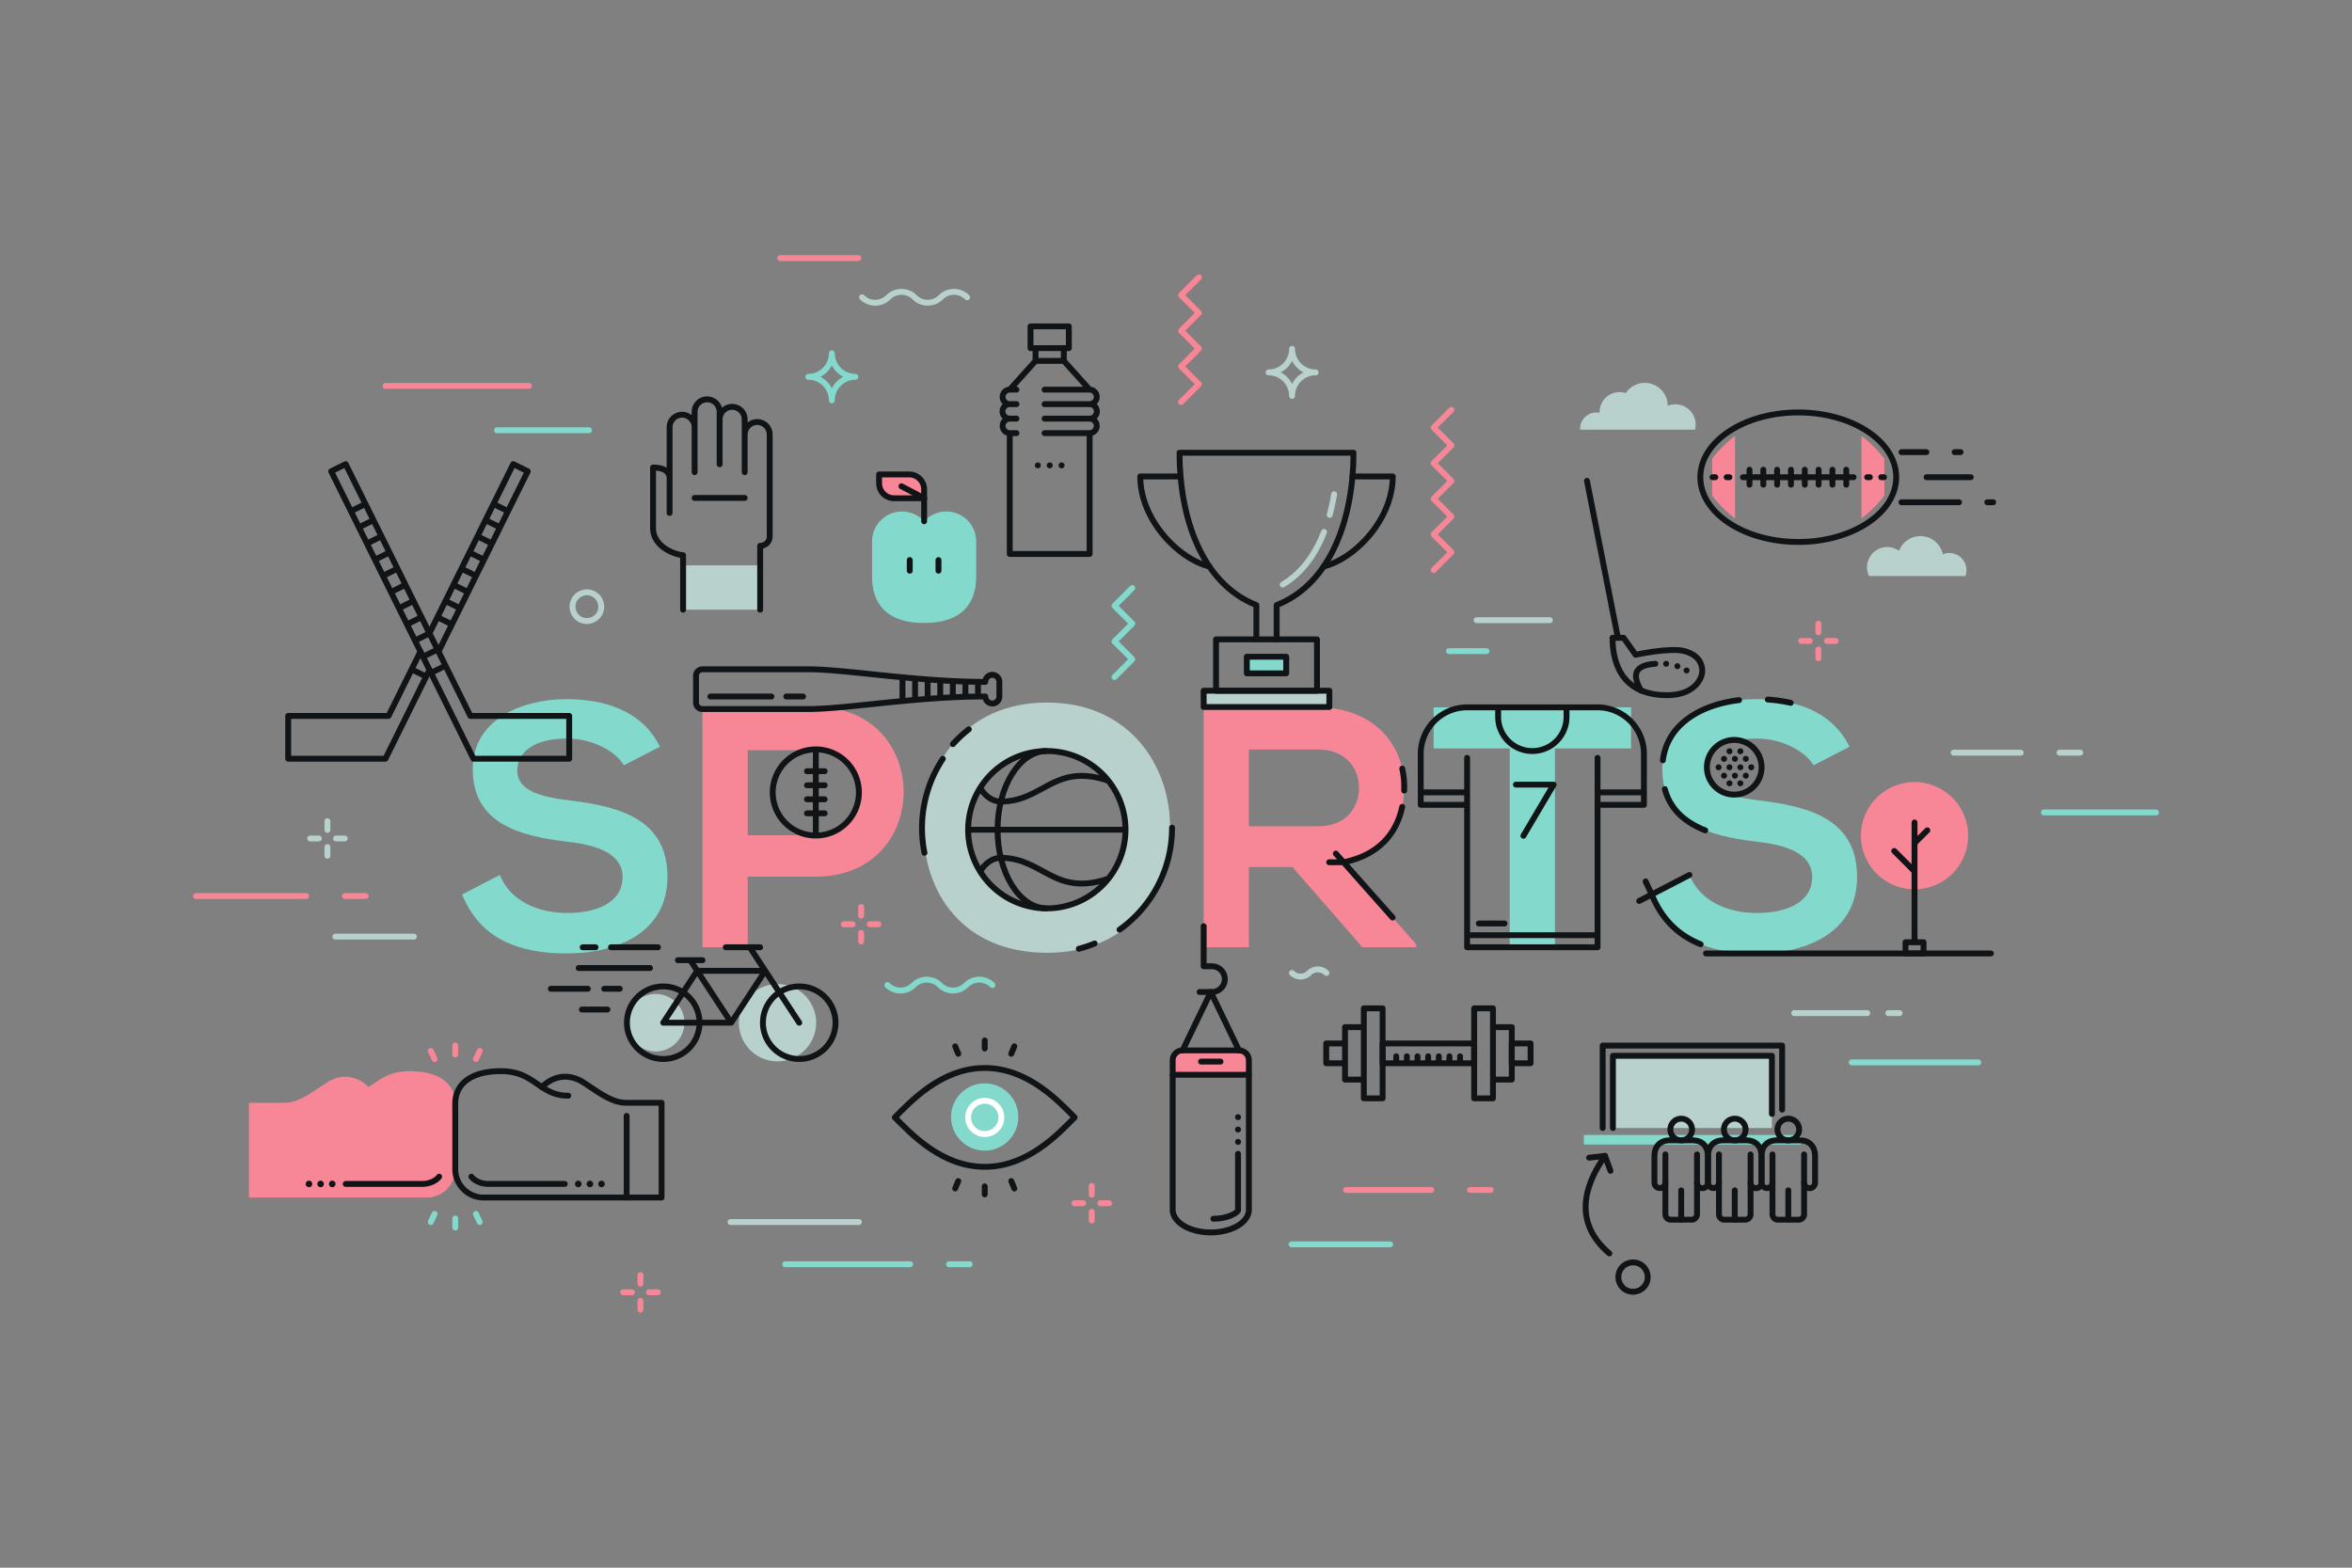 <?xml version="1.0" encoding="utf-8"?>
<svg xmlns="http://www.w3.org/2000/svg" viewBox="0 0 1200 800">
  <rect x="0" y="0" width="1200" height="800" fill="#808080" stroke="none"/>
  <defs>
    <style>.cls-1{fill:#82d9cc}.cls-2{fill:#f78796}.cls-3{fill:#b8d1cd}.cls-14,.cls-15,.cls-16,.cls-17,.cls-4,.cls-6,.cls-7,.cls-8,.cls-9{fill:none}.cls-4,.cls-8,.cls-9{stroke:#111416}.cls-14,.cls-15,.cls-16,.cls-17,.cls-4,.cls-6,.cls-7,.cls-9{stroke-linecap:round}.cls-14,.cls-4,.cls-6,.cls-7{stroke-linejoin:round}.cls-14,.cls-15,.cls-16,.cls-17,.cls-4,.cls-6,.cls-7,.cls-8,.cls-9{stroke-width:3px}.cls-5{fill:#111416}.cls-17,.cls-6{stroke:#f78796}.cls-16,.cls-7{stroke:#82d9cc}.cls-14,.cls-15{stroke:#b8d1cd}</style>
  </defs>
  <g data-name="Secondary shapes" id="Secondary_shapes">
    <path class="cls-1" d="M318.328 390.519c-4.198-6.997-15.742-13.644-29.037-13.644-17.142 0-25.363 7.172-25.363 16.268 0 10.67 12.594 13.643 27.287 15.392 25.539 3.15 49.328 9.797 49.328 39.007 0 27.288-24.14 39.008-51.427 39.008-25.013 0-44.254-7.697-53.35-30.087l19.241-9.969c5.422 13.468 19.591 19.415 34.46 19.415 14.518 0 28.161-5.073 28.161-18.367 0-11.545-12.07-16.266-28.337-18.017-25.013-2.973-48.103-9.619-48.103-37.082 0-25.188 24.839-35.509 47.403-35.683 19.066 0 38.832 5.42 48.103 24.314Z"/>
    <path class="cls-2" d="M416.108 447.368h-34.634V483.4h-23.089V360.957c19.24 0 38.482-.176 57.723-.176 59.823 0 59.998 86.587 0 86.587Zm-34.634-21.165h34.634c29.562 0 29.387-43.381 0-43.381h-34.634Z"/>
    <path class="cls-3" d="M596.976 422.88c-.35 31.659-19.766 63.32-62.797 63.32-43.03 0-62.97-30.961-62.97-63.147 0-32.185 20.64-64.545 62.97-64.545 42.156 0 63.147 32.36 62.797 64.371Zm-103.028 1.226c.524 18.712 11.37 38.728 40.231 38.728 28.862 0 39.708-20.18 40.057-38.893.35-19.2-11.195-40.68-40.057-40.68-28.862 0-40.756 21.642-40.23 40.845Z"/>
    <path class="cls-2" d="M722.568 483.4h-27.462l-35.684-40.931h-22.215V483.4h-23.09V360.78c19.417 0 38.833.176 58.249.176 28.86.176 44.081 19.418 44.081 40.581 0 16.794-7.697 33.759-30.963 38.482l37.084 41.806Zm-85.361-100.928v39.181h35.159c14.694 0 20.99-9.793 20.99-19.59 0-9.796-6.473-19.591-20.99-19.591Z"/>
    <path class="cls-1" d="M770.26 381.948h-38.832v-20.991H832.18v20.99h-38.831v101.454H770.26ZM925.274 390.519c-4.2-6.997-15.743-13.644-29.035-13.644-17.143 0-25.366 7.172-25.366 16.268 0 10.67 12.596 13.643 27.287 15.392 25.54 3.15 49.328 9.797 49.328 39.007 0 27.288-24.14 39.008-51.427 39.008-25.014 0-44.252-7.697-53.349-30.087l19.241-9.969c5.42 13.468 19.59 19.415 34.46 19.415 14.517 0 28.16-5.073 28.16-18.367 0-11.545-12.07-16.266-28.335-18.017-25.014-2.973-48.102-9.619-48.102-37.082 0-25.188 24.836-35.509 47.402-35.683 19.064 0 38.832 5.42 48.103 24.314Z"/>
    <path class="cls-4" d="M901.955 356.975a74.052 74.052 0 0 1 11.658 1.696m-65.204 29.31c2.404-19.115 20.294-28.49 38.864-30.701m-17.247 66.447c-10.022-3.96-17.707-10.312-20.62-21.032m-13.086 57.08 25.633-13.28m5.699 35.355c-11.117-4.487-19.706-12.505-24.94-25.387l-3.113-6.659M558.499 481.46a63.345 63.345 0 0 1-8.07 2.72M597.982 422.398a63.809 63.809 0 0 1-26.785 52.017M486.182 379.724a63.467 63.467 0 0 1 8.108-7.552M471.668 435.175a64.053 64.053 0 0 1 9.363-47.946M715.43 392.226a42.635 42.635 0 0 1 1.017 9.312q0 .951-.033 1.903m-1 8.311c-2.764 13.005-11.42 24.51-29.93 28.268M681.552 435.588l28.951 32.637M685.484 440.02h-7.32"/>
    <path class="cls-3" d="M348.518 288.497h39.324v22.625h-39.324z"/>
    <path class="cls-4" d="M379.948 240.933v-19.184a6.383 6.383 0 0 1 12.767 0v51.83a4.761 4.761 0 0 1-4.873 4.944v32.599M341.627 261.747v-43.733a6.384 6.384 0 0 1 12.769 0v22.919M354.396 233.091v-22.918a6.384 6.384 0 0 1 12.768 0v22.918M367.164 236.917V214a6.384 6.384 0 0 1 12.768 0v22.917M333.183 261.747v7.653c0 10.355 12.64 13.902 15.335 13.902M348.518 283.302v27.82M341.627 244.045c0-4.355-4.586-5.463-8.444-5.463v23.165M354.396 254.094h25.552"/>
    <path class="cls-2" d="M217.762 611.115a14.508 14.508 0 0 0 14.509-14.509V563.05c0-8.355-6.127-16.43-23.393-16.43-10.352-.001-15.298 4.504-20.78 8.112v-.001c-4.247-4.248-12.36-8.39-21.828-1.985s-14.76 10.025-21.443 10.025h-17.823v48.345Z"/>
    <path class="cls-4" d="M176.388 604.172h38.802c6.359 0 8.866-3.712 8.866-3.712"/>
    <path class="cls-5" d="M167.848 604.172a1.671 1.671 0 1 0 1.67-1.671 1.67 1.67 0 0 0-1.67 1.671ZM161.906 604.172a1.671 1.671 0 1 0 1.671-1.671 1.67 1.67 0 0 0-1.67 1.671ZM155.965 604.172a1.671 1.671 0 1 0 1.671-1.671 1.67 1.67 0 0 0-1.67 1.671Z"/>
    <path class="cls-4" d="M319.714 569.454v41.66H246.78a14.508 14.508 0 0 1-14.508-14.508V563.05c0-8.355 6.126-16.43 23.392-16.43s19.494 12.531 34.254 12.531"/>
    <path class="cls-4" d="M276.444 554.73c4.247-4.248 12.359-8.39 21.827-1.985 9.469 6.405 14.76 10.025 21.443 10.025h17.824v48.345h-17.824M288.153 604.172h-38.802c-6.359 0-8.865-3.712-8.865-3.712"/>
    <path class="cls-5" d="M296.694 604.172a1.671 1.671 0 1 1-1.671-1.671 1.67 1.67 0 0 1 1.67 1.671ZM302.635 604.172a1.671 1.671 0 1 1-1.671-1.671 1.67 1.67 0 0 1 1.67 1.671ZM308.576 604.172a1.671 1.671 0 1 1-1.67-1.671 1.67 1.67 0 0 1 1.67 1.671Z"/>
    <path class="cls-6" d="M232.271 538.125v-4.595M242.826 540.47l1.946-4.164M221.716 540.47l-1.947-4.164"/>
    <path class="cls-7" d="M232.271 621.809v4.595M242.826 619.464l1.946 4.163M221.716 619.464l-1.947 4.163"/>
    <path class="cls-3" d="M822.918 538.775h81.118v36.857h-81.118z"/>
    <path class="cls-1" d="M808.097 579.18h110.758v4.887H808.097z"/>
    <path class="cls-4" d="M817.7 575.632v-42.074h91.552v32.691"/>
    <path class="cls-4" d="M822.918 575.632v-36.857h81.118v29.662"/>
    <path class="cls-8" d="M852.223 576.398a5.531 5.531 0 1 1 5.531 5.531 5.53 5.53 0 0 1-5.53-5.53Z"/>
    <path class="cls-9" d="M849.689 589.114v30.534a2.77 2.77 0 0 0 2.768 2.77h10.593a2.77 2.77 0 0 0 2.769-2.77v-30.534"/>
    <path class="cls-9" d="M857.754 581.93h-5.866c-5.18 0-7.796 3.372-7.796 8.161v13.434a2.799 2.799 0 0 0 5.597 0M857.754 581.93h5.865c5.18 0 7.796 3.372 7.796 8.161v13.434a2.798 2.798 0 0 1-5.597 0M857.754 607.454v14.964"/>
    <path class="cls-8" d="M879.546 576.398a5.531 5.531 0 1 1 5.53 5.531 5.53 5.53 0 0 1-5.53-5.53Z"/>
    <path class="cls-9" d="M877.012 589.114v30.534a2.77 2.77 0 0 0 2.768 2.77h10.592a2.77 2.77 0 0 0 2.77-2.77v-30.534"/>
    <path class="cls-9" d="M885.077 581.93h-5.866c-5.181 0-7.796 3.372-7.796 8.161v13.434a2.799 2.799 0 0 0 5.597 0M885.077 581.93h5.864c5.181 0 7.796 3.372 7.796 8.161v13.434a2.798 2.798 0 0 1-5.596 0M885.077 607.454v14.964"/>
    <path class="cls-8" d="M906.869 576.398a5.531 5.531 0 1 1 5.53 5.531 5.53 5.53 0 0 1-5.53-5.53Z"/>
    <path class="cls-9" d="M904.334 589.114v30.534a2.77 2.77 0 0 0 2.768 2.77h10.593a2.77 2.77 0 0 0 2.769-2.77v-30.534"/>
    <path class="cls-9" d="M912.4 581.93h-5.867c-5.18 0-7.796 3.372-7.796 8.161v13.434a2.799 2.799 0 0 0 5.597 0M912.4 581.93h5.864c5.18 0 7.796 3.372 7.796 8.161v13.434a2.798 2.798 0 0 1-5.596 0M912.4 607.454v14.964"/>
    <circle class="cls-9" cx="833.184" cy="651.7" r="7.508" transform="rotate(-59.962 833.184 651.7)"/>
    <path class="cls-4" d="m821.676 597.498-2.797-7.646-8.095.929"/>
    <path class="cls-4" d="M818.879 589.852c-8.331 11.865-18.26 32.396 2.23 49.773"/>
    <path class="cls-1" d="M485.228 570.011a17.16 17.16 0 1 1 17.16 17.16 17.16 17.16 0 0 1-17.16-17.16Z"/>
    <path d="M493.944 570.223a8.48 8.48 0 1 1 8.477 8.477 8.478 8.478 0 0 1-8.477-8.477Z" style="stroke:#fff;stroke-width:3px;stroke-linejoin:round;stroke-linecap:round;fill:none"/>
    <path class="cls-4" d="M456.545 570.223c7.937 7.937 23.7 25.222 45.877 25.222 22.18 0 37.943-17.285 45.882-25.222-7.939-7.938-23.702-25.224-45.882-25.224-22.176 0-37.94 17.286-45.877 25.224ZM502.422 535.051v-4.116M515.935 537.749l1.581-3.8M488.913 537.749l-1.581-3.8M502.422 605.395v4.116M515.935 602.697l1.581 3.801M488.913 602.697l-1.581 3.801M239.989 365.335l-63.611-128.498-7.412 3.67 72.609 146.675h48.841v-21.847h-50.427zM179.037 260.85l7.412-3.67M183.122 269.103l7.412-3.67M187.208 277.356l7.412-3.67M191.293 285.609l7.412-3.67M195.378 293.862l7.412-3.67M199.463 302.115l7.412-3.67M203.549 310.368l7.412-3.669M207.634 318.621l7.412-3.669M211.72 326.875l7.411-3.67M215.805 335.128l7.412-3.67M219.89 343.381l7.412-3.67"/>
    <path class="cls-4" d="m219.115 341.809-22.461 45.373H147.03v-21.847h51.211l16.26-32.847M219.115 323.168l42.736-86.331 7.412 3.67-45.533 91.982M259.193 260.85l-7.412-3.67M255.108 269.103l-7.412-3.67M251.022 277.356l-7.412-3.67M246.937 285.609l-7.412-3.67M242.851 293.862l-7.412-3.67M238.766 302.115l-7.412-3.67M234.681 310.368l-7.412-3.669M230.595 318.621l-7.412-3.669M217.419 345.237l-7.412-3.67M828.359 325.478h-5.638c0 9.592 2.609 29.283 27.853 29.283 13.758 0 17.923-8.33 17.923-12.37s-2.237-8.217-8.92-10.097c-7.363-2.072-25.076 1.851-25.076 1.851Z"/>
    <path class="cls-4" d="M837.22 352.424c-2.55-4.858-6.526-12.81 7.358-13.693"/>
    <circle class="cls-5" cx="850.069" cy="338.731" r="1.515"/>
    <circle class="cls-5" cx="855.819" cy="339.951" r="1.515"/>
    <circle class="cls-5" cx="860.503" cy="342.139" r="1.515"/>
    <path class="cls-4" d="m825.458 325.478-15.78-80.108M695.835 514.555h9.593v45.944h-9.593zM686.242 524.148h9.593v26.759h-9.593zM676.649 532.478h9.593v10.098h-9.593zM752.129 514.555h9.593v45.944h-9.593zM761.722 524.148h9.593v26.759h-9.593z"/>
    <path class="cls-4" d="M771.314 532.478h9.593v10.098h-9.593zM705.427 532.478h46.701v10.098h-46.701zM712.37 539.042v3.534M717.797 539.042v3.534M723.224 539.042v3.534M728.652 539.042v3.534M734.079 539.042v3.534M739.507 539.042v3.534M744.934 539.042v3.534M614.117 472.65v20.448h4.219M618.336 506.225h-6.311M618.336 493.098a6.563 6.563 0 1 1 0 13.127"/>
    <path class="cls-2" d="M637.185 548.466v-7.405a5.064 5.064 0 0 0-5.049-5.048h-28.778a5.064 5.064 0 0 0-5.049 5.048v7.405Z"/>
    <path class="cls-4" d="M632.136 536.013h-28.778a5.064 5.064 0 0 0-5.049 5.048v76.237c0 6.413 8.703 11.613 19.438 11.613s19.438-5.2 19.438-11.613v-76.237a5.064 5.064 0 0 0-5.049-5.048Z"/>
    <path class="cls-4" d="M619.077 621.931c7.453 0 11.924-2.919 12.569-4.163v-28.98M603.358 536.013l14.389-29.788M632.136 536.013l-14.389-29.788M612.782 541.735h9.93"/>
    <circle class="cls-5" cx="631.646" cy="582.714" r="1.515"/>
    <circle class="cls-5" cx="631.646" cy="576.403" r="1.515"/>
    <circle class="cls-5" cx="631.646" cy="570.092" r="1.515"/>
    <path class="cls-4" d="M598.309 548.466h38.876"/>
    <circle class="cls-3" cx="396.688" cy="521.891" r="19.736" transform="rotate(-88.514 396.688 521.89)"/>
    <path class="cls-3" d="M319.859 521.89a14.664 14.664 0 1 1 14.664 14.664 14.665 14.665 0 0 1-14.664-14.663Z"/>
    <path class="cls-4" d="M370.294 483.401h17.519M382.542 483.401l25.226 38.491M352.168 489.995l20.904 31.897M355.724 495.421l-17.347 26.471M390.421 495.421l-17.349 26.471M390.421 495.421h-34.697M373.072 521.892h-34.695M345.866 489.995h12.547M389.25 521.892a18.518 18.518 0 1 1 18.518 18.517 18.52 18.52 0 0 1-18.518-18.517ZM319.859 521.892a18.518 18.518 0 1 1 18.518 18.517 18.519 18.519 0 0 1-18.518-18.517ZM335.687 483.401h-23.946M303.825 483.401h-6.52M331.651 493.991h-36.402M299.906 504.582h-18.86M316.205 504.582h-7.916M309.919 515.174H296.88"/>
    <path class="cls-2" d="M949.727 222.432v42.174a63.936 63.936 0 0 0 11.688-11.673v-18.828a63.932 63.932 0 0 0-11.688-11.673Zm-76.173 11.673v18.828a63.935 63.935 0 0 0 11.688 11.673v-42.174a63.931 63.931 0 0 0-11.688 11.673Z"/>
    <ellipse class="cls-4" cx="917.485" cy="243.519" rx="49.975" ry="33.048"/>
    <path class="cls-4" d="M889.274 243.519h56.422M880.944 243.519h1.41M873.757 243.519h1.41M954.026 243.519h-1.411M961.213 243.519h-1.41M941.969 239.691v7.657M934.916 239.691v7.657M927.863 239.691v7.657M920.81 239.691v7.657M913.757 239.691v7.657M906.704 239.691v7.657M899.65 239.691v7.657M892.598 239.691v7.657M982.943 243.519h22.552M970.152 230.729h12.707M997.248 230.729h3.029M970.152 256.309h29.368M1013.909 256.309h3.029"/>
    <path class="cls-3" d="M806.206 219.25c-.01-.163-.025-.32-.025-.484a8.27 8.27 0 0 1 8.27-8.271 8.405 8.405 0 0 1 1.674.169c-.004-.13-.013-.258-.013-.39a10.192 10.192 0 0 1 13.342-9.684 11.692 11.692 0 0 1 21.42 6.494v.002A10.336 10.336 0 0 1 864.8 219.25ZM953.586 293.952a10.317 10.317 0 0 1 15.32-12.848l.01.001a11.653 11.653 0 0 1 22.309 1.728 8.783 8.783 0 0 1 11.554 11.12Z"/>
    <path class="cls-1" d="M498.057 276.314v17.87c0 15.432-9.145 23.72-26.567 23.72s-26.567-8.288-26.567-23.72v-17.87a15.282 15.282 0 0 1 26.567-10.321 15.282 15.282 0 0 1 26.567 10.321Z"/>
    <path class="cls-4" d="M471.49 265.993v-11.737M478.815 285.803v5.429M464.165 285.803v5.429"/>
    <path d="M463.862 242.119a7.63 7.63 0 0 1 7.628 7.63v4.507h-15.34a7.628 7.628 0 0 1-7.627-7.628v-4.51Z" style="stroke-width:3px;stroke-linejoin:round;stroke-linecap:round;stroke:#111416;fill:#f78796"/>
    <path class="cls-9" d="m459.923 248.142 11.567 6.114"/>
    <path class="cls-4" d="M555.93 198.835a3.699 3.699 0 0 1 0 7.397M555.93 206.232a3.698 3.698 0 1 1 0 7.397M555.93 213.629a3.699 3.699 0 0 1 0 7.397M515.183 221.026a3.699 3.699 0 0 1 0-7.397M515.183 213.629a3.698 3.698 0 1 1 0-7.397M515.183 206.232a3.699 3.699 0 0 1 0-7.397M515.183 206.232h3.415M515.183 213.63h3.415M518.598 221.027h-3.415v61.656h40.746v-61.656H532.95M532.95 206.232h22.979M532.95 213.63h22.979M528.342 177.645h14.428v6.522h-14.428zM525.78 166.544h19.552v11.101H525.78zM542.77 184.167l13.159 14.668H532.95M528.342 184.167l-13.159 14.668h3.415"/>
    <circle class="cls-5" cx="529.497" cy="237.48" r="1.515"/>
    <circle class="cls-5" cx="535.556" cy="237.48" r="1.515"/>
    <circle class="cls-5" cx="541.615" cy="237.48" r="1.515"/>
    <path class="cls-4" d="M870.376 486.55h145.406"/>
    <path class="cls-2" d="M949.44 426.45a27.36 27.36 0 1 1 27.36 27.363 27.36 27.36 0 0 1-27.36-27.362Z"/>
    <path class="cls-4" d="M976.8 480.829v-61.112M976.8 430.244l6.521-6.518M966.462 434.274l10.338 10.339M972.193 480.829h9.214v5.721h-9.214zM870.873 391.546a13.942 13.942 0 1 1 13.942 13.941 13.942 13.942 0 0 1-13.942-13.942Z"/>
    <circle class="cls-5" cx="876.834" cy="391.546" r="1.515"/>
    <circle class="cls-5" cx="882.388" cy="391.546" r="1.515"/>
    <circle class="cls-5" cx="887.942" cy="391.546" r="1.515"/>
    <circle class="cls-5" cx="893.495" cy="391.546" r="1.515"/>
    <circle class="cls-5" cx="879.611" cy="387.254" r="1.515"/>
    <circle class="cls-5" cx="885.165" cy="387.254" r="1.515"/>
    <circle class="cls-5" cx="882.388" cy="383.371" r="1.515"/>
    <circle class="cls-5" cx="887.942" cy="383.371" r="1.515"/>
    <circle class="cls-5" cx="890.718" cy="387.254" r="1.515"/>
    <circle class="cls-5" cx="879.611" cy="395.837" r="1.515"/>
    <circle class="cls-5" cx="885.165" cy="395.837" r="1.515"/>
    <circle class="cls-5" cx="882.388" cy="399.72" r="1.515"/>
    <circle class="cls-5" cx="887.942" cy="399.72" r="1.515"/>
    <circle class="cls-5" cx="890.718" cy="395.837" r="1.515"/>
    <path d="M614.117 352.473h64.12v8.309h-64.12z" style="stroke-width:3px;stroke-linejoin:round;stroke-linecap:round;stroke:#111416;fill:#b8d1cd"/>
    <path class="cls-4" d="M620.42 326.284h51.514v26.189H620.42z"/>
    <path d="M636.127 335.139h20.101v8.478h-20.101z" style="stroke-width:3px;stroke-linejoin:round;stroke-linecap:round;stroke:#111416;fill:#82d9cc"/>
    <path class="cls-14" d="M675.553 271.435c-4.138 10.64-10.71 20.704-21.118 26.876m26.268-46.094c-.57 3.391-1.32 6.943-2.3 10.532"/>
    <path class="cls-4" d="M641.007 326.284V308.78c-28.273-11.108-39.212-45.44-39.212-77.752h88.764c0 32.312-10.939 66.644-39.212 77.752v17.503"/>
    <path class="cls-4" d="M602.317 243.144h-20.549c0 21.88 19.183 41.91 35.252 45.943M690.037 243.144h20.549c0 21.88-19.183 41.91-35.252 45.943M358.385 341.544h54.181c19.002 0 54.983 6.419 90.13 6.419a3.595 3.595 0 1 1 7.19 0v7.447a3.595 3.595 0 0 1-7.19 0c-35.147 0-71.128 6.419-90.13 6.419h-54.18a3.274 3.274 0 0 1-3.275-3.274v-13.738a3.274 3.274 0 0 1 3.274-3.273ZM498.972 347.939v7.494M492.553 347.939v7.494M486.133 347.939v7.494M479.713 347.177v9.019M473.293 346.729v9.914M466.873 346.208v10.956M460.453 345.627v12.118M362.446 355.434h31.134M401.153 355.434h8.583M394.253 404.403a21.979 21.979 0 1 1 21.979 21.979 21.98 21.98 0 0 1-21.979-21.98ZM416.232 382.423v43.959M411.723 393.55h9.02M411.723 400.717h9.02M411.723 407.884h9.02M411.723 415.05h9.02"/>
    <path class="cls-8" d="M493.948 423.405a40.144 40.144 0 1 1 40.145 40.142 40.144 40.144 0 0 1-40.145-40.142Z"/>
    <path class="cls-8" d="M534.093 463.547c-13.877 0-25.126-17.973-25.126-40.142 0-22.172 11.25-40.144 25.126-40.144M493.948 423.405h80.288"/>
    <path class="cls-8" d="M500.122 402.008c1.248 2.568 5.192 7.044 10.504 7.044 21.673 0 27.098-19.95 54.868-10.656M500.122 444.8c1.248-2.568 5.192-7.043 10.504-7.043 21.673 0 27.098 19.95 54.868 10.655"/>
    <path class="cls-4" d="M815.078 386.746v96.655h-66.547v-96.655M748.531 410.715h-23.666M748.531 404.343h-23.666M724.865 410.715v-26.043M748.583 360.957h66.443M724.865 384.672a23.717 23.717 0 0 1 23.718-23.715M838.743 410.715v-26.043M838.743 384.672a23.717 23.717 0 0 0-23.717-23.715M815.078 410.715h23.665M815.078 404.343h23.665M764.357 360.957v4.855a17.447 17.447 0 1 0 34.894 0v-4.855M748.531 477.232h66.547M754.487 471.276h13.098"/>
    <path class="cls-4" d="M773.41 400.399h19.255l-15.411 26.092"/>
    <path class="cls-15" d="M439.839 151.71a9.483 9.483 0 0 0 13.4 0 9.477 9.477 0 0 1 13.398 0 9.474 9.474 0 0 0 13.392 0 9.474 9.474 0 0 1 13.395 0"/>
    <path class="cls-16" d="M452.752 502.69a9.478 9.478 0 0 0 13.4 0 9.482 9.482 0 0 1 13.398 0 9.469 9.469 0 0 0 13.392 0 9.477 9.477 0 0 1 13.395 0"/>
    <path class="cls-15" d="M1061.368 384.091h-10.591M1031.004 384.091h-34.261"/>
    <path class="cls-17" d="M186.579 457.251h-10.591M156.217 457.251H100"/>
    <path class="cls-16" d="M1009.368 542.155h-64.625"/>
    <path class="cls-17" d="M760.588 607.247h-10.591M730.224 607.247h-43.477"/>
    <path class="cls-16" d="M709.271 635.004h-50.287"/>
    <path class="cls-15" d="M790.752 316.485h-37.361"/>
    <path class="cls-16" d="M758.44 332.274h-19.186M494.767 645.146h-10.591M464.403 645.146h-63.759"/>
    <path class="cls-15" d="M438.226 623.603h-65.514"/>
    <path class="cls-16" d="M1100 414.594h-57.192"/>
    <path class="cls-15" d="M211.21 477.951h-40.114"/>
    <path class="cls-17" d="M437.94 131.709h-39.858M269.878 196.911H196.7"/>
    <path class="cls-16" d="M300.514 219.554H253.56"/>
    <path class="cls-15" d="M969.163 516.994h-5.741M952.703 516.994h-37.274"/>
    <path class="cls-7" d="M424.413 204.306a12.013 12.013 0 0 0-12.015-12.015 12.013 12.013 0 0 0 12.014-12.012 12.012 12.012 0 0 0 12.013 12.013 12.013 12.013 0 0 0-12.012 12.014Z"/>
    <path class="cls-14" d="M659.221 202.046a12.013 12.013 0 0 0-12.015-12.014 12.013 12.013 0 0 0 12.015-12.013 12.013 12.013 0 0 0 12.013 12.013 12.013 12.013 0 0 0-12.013 12.014Z"/>
    <path class="cls-6" d="M439.356 462.805v4.459M434.979 471.64h-4.459M439.356 480.476v-4.459M443.732 471.64h4.459M927.743 318.241v4.459M923.367 327.077h-4.459M927.743 335.91v-4.459M932.12 327.077h4.459M326.768 650.62v4.459M322.391 659.456h-4.459M326.768 668.291v-4.459M331.144 659.456h4.459M556.993 605.181v4.459M552.616 614.017h-4.459M556.993 622.85v-4.459M561.369 614.017h4.459"/>
    <path class="cls-14" d="M167.057 419.049v4.459M162.681 427.885h-4.46M167.057 436.718v-4.459M171.433 427.885h4.459"/>
    <path class="cls-15" d="M659.134 496.506a6.223 6.223 0 0 0 8.806 0 6.234 6.234 0 0 1 8.812 0"/>
    <circle class="cls-14" cx="299.438" cy="309.588" r="7.337" transform="rotate(-76.718 299.438 309.588)"/>
    <path class="cls-6" d="m740.517 209.103-9.088 9.088 9.088 9.088-9.088 9.087 9.088 9.088-9.088 9.088 9.088 9.088-9.088 9.088 9.088 9.088-9.088 9.087M602.6 205.148l9.087-9.088-9.087-9.088 9.087-9.088-9.087-9.088 9.087-9.088-9.087-9.087 9.087-9.088"/>
    <path class="cls-7" d="m577.693 300.066-9.088 9.087 9.088 9.088-9.088 9.088 9.088 9.088-9.088 9.088"/>
  </g>
</svg>
